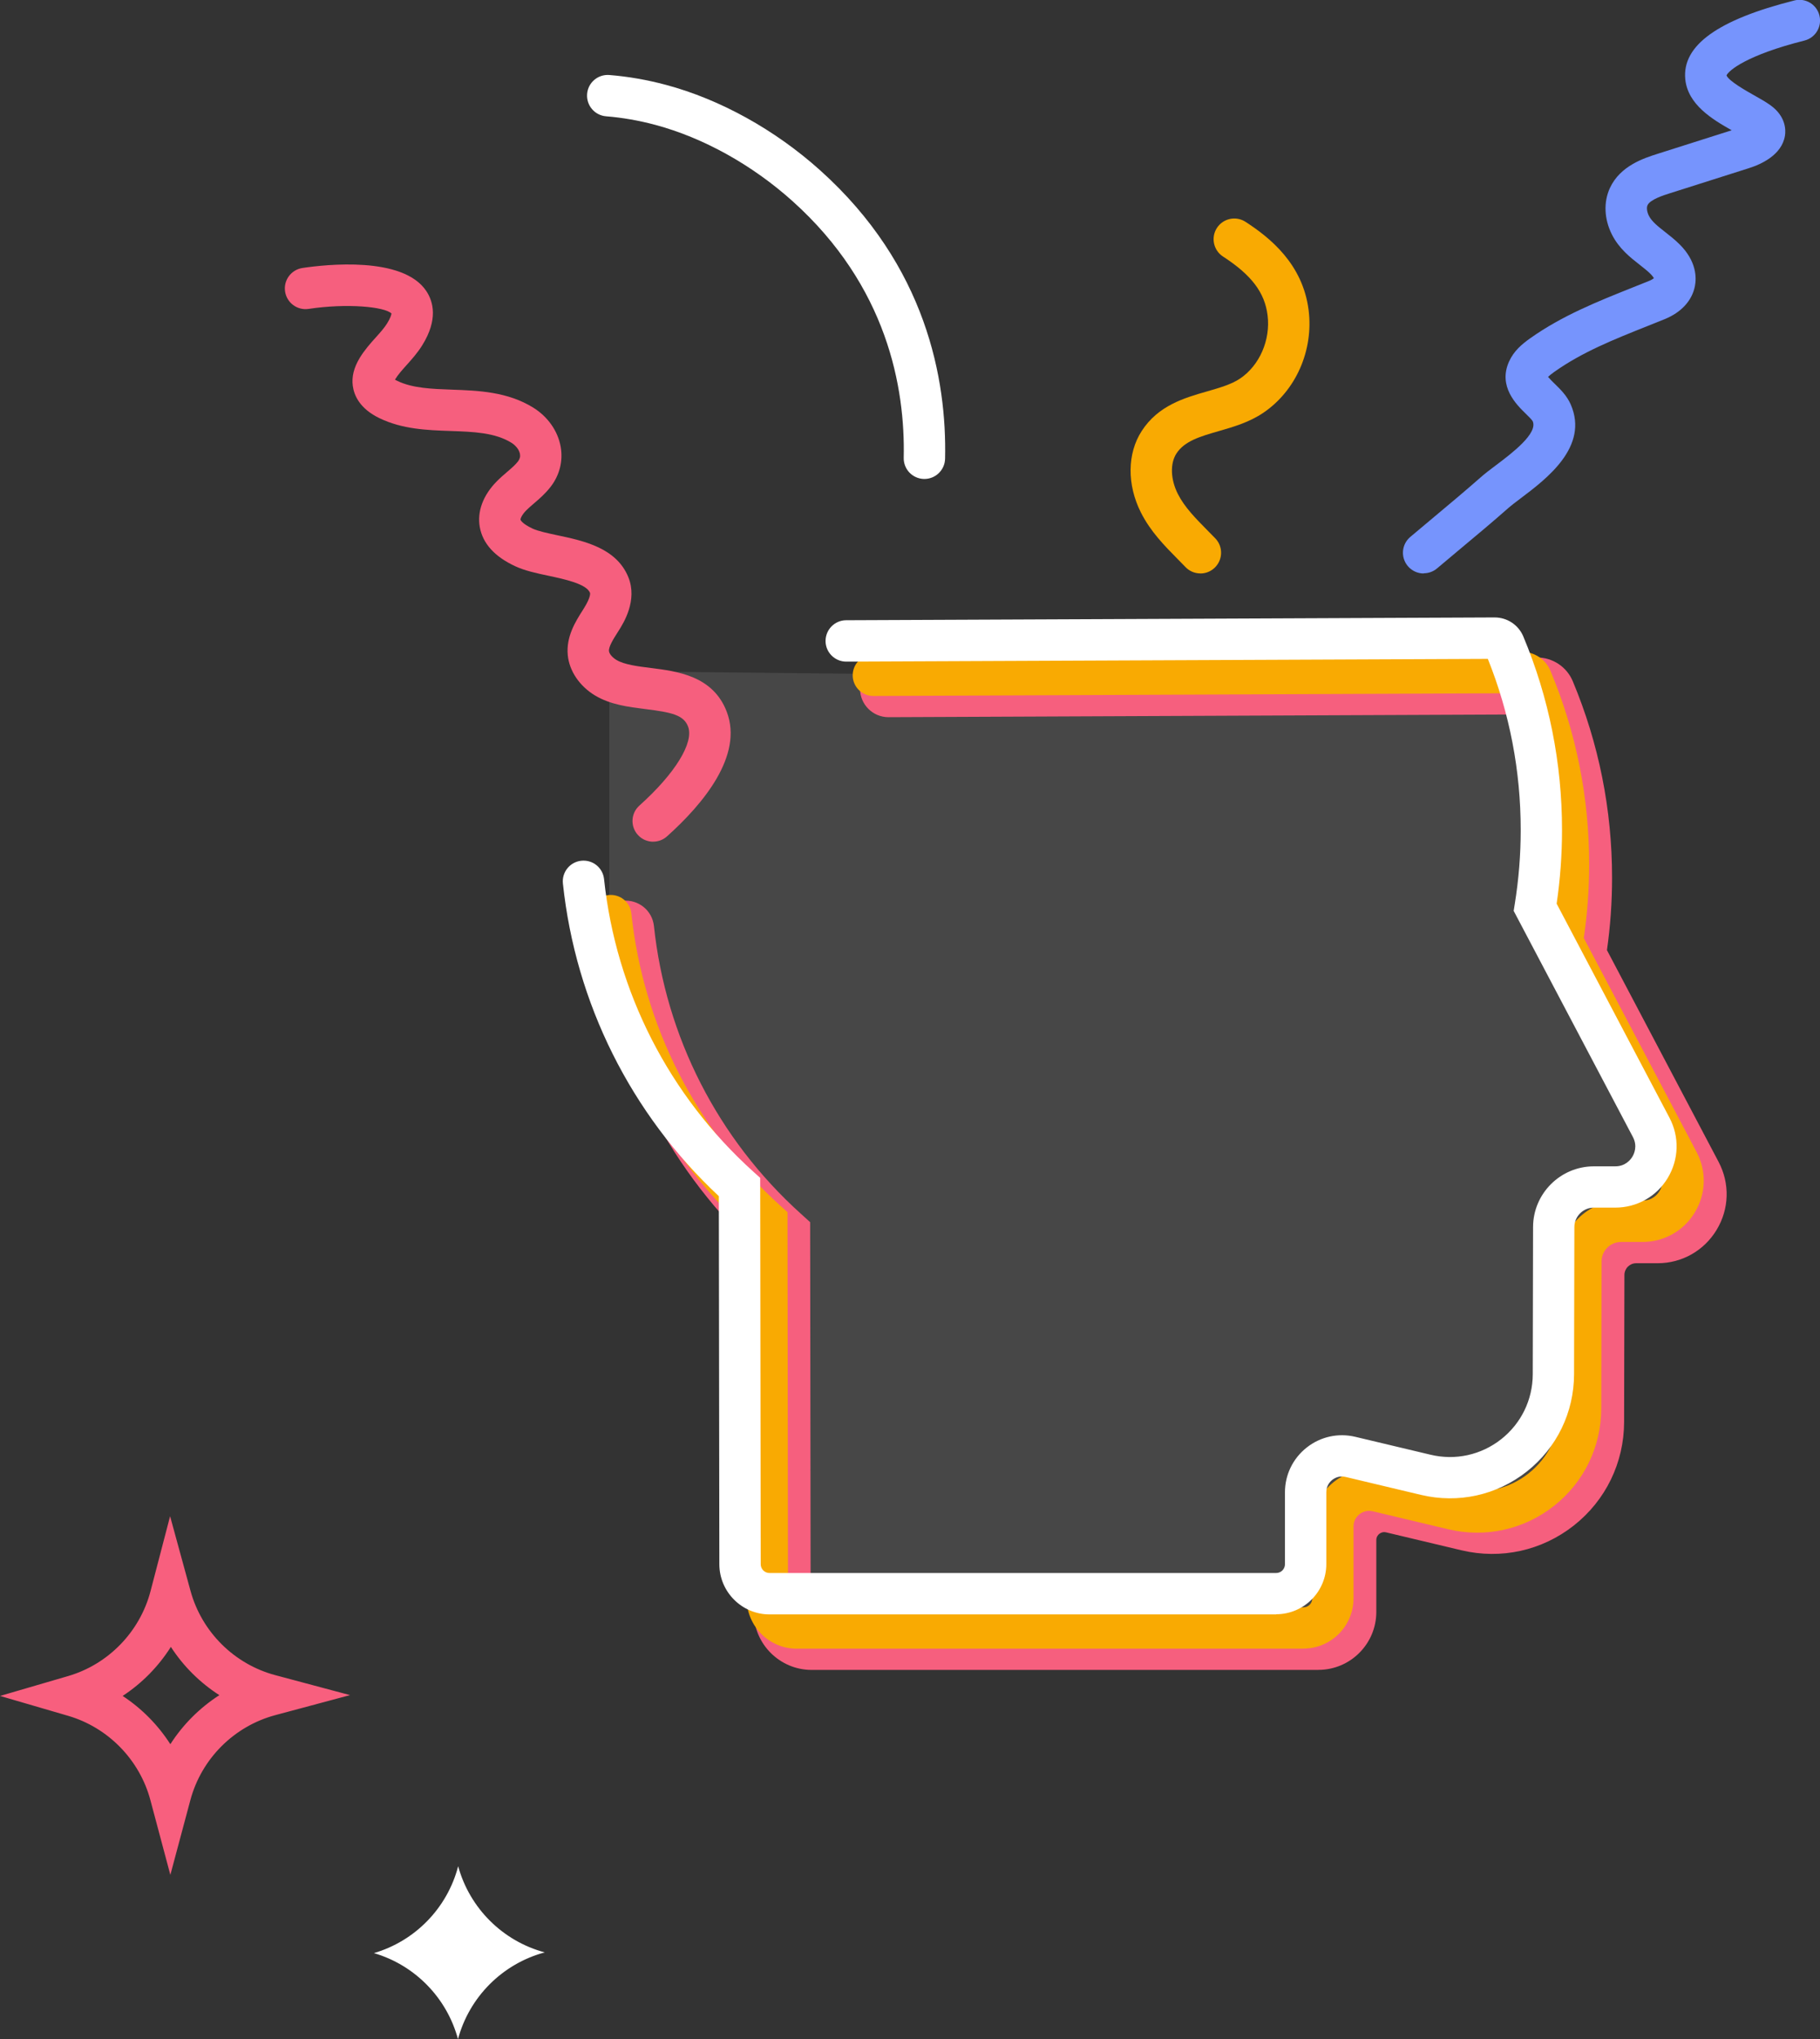 <?xml version="1.0" encoding="UTF-8"?><svg xmlns="http://www.w3.org/2000/svg" viewBox="0 0 352.03 394.18"><rect x="0" y="0" width="352.03" height="394.18" fill="#333333" stroke="none"/><defs><style>.d{opacity:.1;}.e{fill:#f85f7e;}.f{fill:#f9aa02;}.g{fill:#f65f7e;}.h{fill:#fff;}.i{fill:#7694fd;}</style></defs><g id="a"/><g id="b"><g id="c"><g class="d"><path class="h" d="M168.67,130.27l125.42-.54c.81,0,1.54,.47,1.86,1.22,4.62,11.04,7.18,23.15,7.18,35.86,0,5.09-.41,10.08-1.2,14.95l22.44,42.54c2.76,5.23-1.03,11.51-6.94,11.51h-4.14c-4.28,0-7.76,3.47-7.77,7.75l-.06,28.45c-.03,12.92-12.1,22.44-24.67,19.45l-14.59-3.47c-4.42-1.05-8.66,2.3-8.66,6.84v13.89c0,3.15-2.55,5.7-5.7,5.7h-98c-3.14,0-5.69-2.55-5.7-5.69l-.1-72.91c-16.55-14.92-27.7-35.72-30.18-59.1v-46.99l50.82,.54Z"/></g><path class="h" d="M178.8,92.58s-.06,0-.09,0c-2.21-.05-3.96-1.88-3.91-4.09,.3-13.56-3.19-33.19-21.54-49.64-7.81-7-17.22-12.22-26.5-14.71-3.18-.85-6.39-1.41-9.53-1.66-2.2-.18-3.84-2.1-3.67-4.31s2.11-3.85,4.31-3.67c3.62,.29,7.31,.93,10.96,1.91,10.47,2.8,21.05,8.66,29.77,16.48,20.62,18.48,24.54,40.53,24.2,55.78-.05,2.18-1.83,3.91-4,3.91Z"/><path class="f" d="M232.18,110.84c-1.05,0-2.1-.41-2.88-1.23-.48-.5-.97-1-1.46-1.49-2.61-2.64-5.3-5.37-7.16-9.05-2.72-5.39-2.66-11.43,.16-15.77,3.2-4.93,8.22-6.38,12.66-7.65,2.42-.7,4.7-1.35,6.38-2.49,3.76-2.55,5.89-7.45,5.3-12.2-.54-4.41-3.12-7.81-8.62-11.37-1.85-1.2-2.38-3.68-1.18-5.53,1.2-1.85,3.68-2.38,5.53-1.18,4.71,3.05,11.1,8.15,12.21,17.1,.96,7.77-2.47,15.54-8.75,19.8-2.73,1.85-5.75,2.72-8.66,3.56-3.54,1.02-6.59,1.9-8.16,4.32-1.25,1.93-1.15,5,.27,7.81,1.29,2.56,3.44,4.73,5.71,7.03,.52,.52,1.03,1.04,1.54,1.57,1.53,1.59,1.48,4.12-.11,5.66-.78,.75-1.77,1.12-2.77,1.12Z"/><path class="i" d="M275.37,110.85c-1.14,0-2.26-.48-3.06-1.42-1.43-1.69-1.22-4.21,.47-5.64,1.52-1.29,3.05-2.57,4.59-3.85,2.98-2.49,6.07-5.07,9.01-7.66,.85-.75,1.89-1.54,3-2.37,3.04-2.29,8.12-6.12,7.08-8.49-.15-.29-.89-1.01-1.38-1.49-1.74-1.7-5.36-5.23-3.2-10.03,.93-2.08,2.53-3.4,4.11-4.52,6.18-4.38,13.07-7.12,19.73-9.78,1.08-.43,2.17-.86,3.25-1.3,.48-.2,.77-.39,.93-.52-.09-.18-.29-.47-.67-.85-.58-.58-1.31-1.14-2.08-1.75-1.88-1.47-4-3.14-5.37-5.85-1.5-2.98-1.64-6.26-.39-8.98,1.98-4.32,6.66-5.8,9.17-6.6l14.39-4.57c-3.71-2.09-8.51-4.96-8.98-9.89-.62-6.5,6.28-11.47,21.1-15.2,2.15-.55,4.32,.76,4.85,2.9,.54,2.14-.76,4.32-2.9,4.85-11.21,2.82-14.66,5.8-15.07,6.73,.39,1.07,3.84,3.01,5.33,3.85,1.17,.66,2.28,1.28,3.19,1.94,3.01,2.18,2.95,4.84,2.78,5.88-.6,3.72-4.61,5.52-6.95,6.26l-15.31,4.86c-1.24,.39-3.82,1.21-4.32,2.31-.22,.48-.11,1.3,.27,2.05,.56,1.11,1.76,2.05,3.15,3.14,.91,.71,1.85,1.45,2.76,2.35,3.34,3.3,3.3,6.5,2.98,8.12-.56,2.8-2.63,5.05-5.84,6.36-1.1,.45-2.19,.88-3.29,1.32-6.51,2.59-12.66,5.04-18.06,8.87-.57,.4-.97,.73-1.21,.97,.33,.4,.89,.95,1.27,1.32,1.12,1.09,2.39,2.33,3.12,4.02,3.55,8.15-4.68,14.36-9.6,18.07-.98,.74-1.91,1.44-2.53,1.99-3.02,2.66-6.15,5.28-9.18,7.8-1.52,1.27-3.04,2.54-4.54,3.81-.75,.64-1.67,.95-2.58,.95Z"/><path class="g" d="M254.99,322.79h-98c-6.17,0-11.19-5.02-11.2-11.18l-.09-70.51c-17.01-16.12-27.69-37.66-30.15-60.93-.32-3.02,1.87-5.73,4.89-6.05,3.04-.31,5.73,1.87,6.05,4.89,2.27,21.38,12.35,41.13,28.4,55.59l1.81,1.64,.1,75.35c0,.11,.09,.2,.2,.2h98c.11,0,.2-.09,.2-.2v-13.89c0-3.86,1.74-7.44,4.77-9.84,3.03-2.39,6.92-3.25,10.67-2.36l14.59,3.47c4.35,1.04,8.85,.04,12.36-2.72,3.51-2.77,5.53-6.92,5.54-11.38l.06-28.45c.02-7.3,5.97-13.24,13.27-13.24h4.14c1.15,0,1.76-.71,2.01-1.14,.26-.42,.61-1.29,.07-2.31l-23.3-44.17,.29-1.82c.75-4.62,1.13-9.35,1.13-14.07,0-10.91-1.98-21.52-5.88-31.57l-123.05,.53h-.02c-3.03,0-5.49-2.45-5.5-5.48-.01-3.04,2.44-5.51,5.48-5.52l125.42-.54h.04c3.03,0,5.75,1.8,6.92,4.59,5.04,12.04,7.6,24.82,7.6,37.99,0,4.68-.33,9.38-.99,13.99l21.6,40.94c2.2,4.18,2.06,9.08-.38,13.12-2.44,4.04-6.71,6.46-11.43,6.46h-4.14c-1.25,0-2.26,1.01-2.27,2.26l-.06,28.44c-.02,7.85-3.56,15.14-9.73,20-6.17,4.86-14.08,6.6-21.72,4.79l-14.59-3.47c-.63-.15-1.09,.12-1.31,.29s-.58,.56-.58,1.2v13.89c0,6.17-5.02,11.2-11.2,11.2Zm42.29-184.69h0Z"/><path class="f" d="M252.12,318.69h-98c-5.34,0-9.69-4.35-9.7-9.69l-.1-71.15c-17.02-15.92-27.71-37.31-30.16-60.44-.23-2.2,1.36-4.17,3.56-4.4,2.21-.23,4.17,1.36,4.4,3.56,2.31,21.75,12.56,41.83,28.88,56.55l1.32,1.19,.1,74.68c0,.94,.76,1.7,1.7,1.7h98c.94,0,1.7-.76,1.7-1.7v-13.89c0-3.4,1.53-6.55,4.19-8.66,2.67-2.11,6.09-2.86,9.39-2.08l14.59,3.47c4.79,1.15,9.77,.05,13.64-3,3.87-3.05,6.1-7.63,6.11-12.56l.06-28.45c.01-6.47,5.29-11.74,11.76-11.74h4.14c1.96,0,2.96-1.3,3.3-1.86,.34-.56,1.02-2.05,.11-3.78l-23.07-43.73,.21-1.32c.76-4.7,1.14-9.51,1.14-14.31,0-11.45-2.14-22.57-6.36-33.08l-124.08,.53h-.02c-2.2,0-3.99-1.78-4-3.98,0-2.21,1.77-4.01,3.98-4.02l125.42-.54h.02c2.43,0,4.6,1.44,5.54,3.67,4.97,11.86,7.49,24.45,7.49,37.41,0,4.77-.35,9.56-1.04,14.25l21.82,41.37c1.96,3.71,1.83,8.06-.33,11.65s-5.96,5.73-10.15,5.73h-4.14c-2.07,0-3.76,1.69-3.76,3.76l-.06,28.45c-.02,7.39-3.35,14.25-9.16,18.82-5.8,4.57-13.26,6.21-20.44,4.5l-14.59-3.47c-1.24-.3-2.15,.23-2.58,.57-.43,.34-1.15,1.1-1.15,2.38v13.89c0,5.35-4.35,9.7-9.7,9.7Z"/><path class="h" d="M246.84,312.06h-98c-5.34,0-9.69-4.35-9.7-9.69l-.1-71.15c-17.02-15.92-27.71-37.31-30.16-60.44-.23-2.2,1.36-4.17,3.56-4.4,2.22-.23,4.17,1.36,4.4,3.56,2.31,21.75,12.56,41.83,28.88,56.55l1.32,1.19,.1,74.68c0,.94,.76,1.7,1.7,1.7h98c.94,0,1.7-.76,1.7-1.7v-13.89c0-3.4,1.53-6.55,4.2-8.66,2.67-2.11,6.09-2.86,9.39-2.08l14.59,3.47c4.79,1.14,9.76,.05,13.64-3,3.87-3.05,6.1-7.63,6.11-12.56l.06-28.45c.01-6.47,5.29-11.74,11.77-11.74h4.14c1.96,0,2.96-1.3,3.3-1.86,.34-.56,1.02-2.05,.11-3.79l-23.07-43.73,.21-1.32c.76-4.7,1.15-9.52,1.15-14.31,0-11.45-2.14-22.57-6.36-33.08l-124.08,.53h-.02c-2.2,0-3.99-1.78-4-3.98,0-2.21,1.77-4.01,3.98-4.02l125.42-.54h.02c2.43,0,4.6,1.44,5.54,3.67,4.97,11.86,7.49,24.45,7.49,37.41,0,4.77-.35,9.56-1.04,14.25l21.82,41.37c1.96,3.71,1.83,8.06-.33,11.65-2.16,3.59-5.96,5.73-10.15,5.73h-4.14c-2.07,0-3.76,1.68-3.77,3.76l-.06,28.45c-.02,7.39-3.35,14.25-9.16,18.82-5.8,4.57-13.25,6.21-20.44,4.5l-14.59-3.47c-1.24-.3-2.15,.23-2.58,.57-.43,.34-1.15,1.1-1.15,2.38v13.89c0,5.35-4.35,9.7-9.7,9.7Z"/><path class="g" d="M126.34,162.7c-1.1,0-2.19-.45-2.98-1.33-1.47-1.65-1.34-4.17,.31-5.65,6.9-6.18,10.59-12.17,9.42-15.27-.85-2.24-3.15-2.75-8.21-3.38-3.34-.42-6.8-.85-9.76-2.62-3.02-1.81-5-4.73-5.3-7.81-.35-3.58,1.51-6.51,2.87-8.65l.23-.37c1.46-2.32,1.2-3.02,1.2-3.03-.7-1.74-4.92-2.63-8-3.29-2.37-.5-4.6-.98-6.49-1.86-3.95-1.84-6.24-4.37-6.82-7.51-.56-3.03,.61-6.2,3.31-8.92,.66-.67,1.33-1.24,1.97-1.79,.81-.69,1.57-1.35,2.08-2,.37-.48,.5-.95,.4-1.47-.14-.79-.77-1.61-1.64-2.16-3.19-1.98-7.35-2.13-11.76-2.28-4.58-.16-9.31-.33-13.76-2.47-3.82-1.84-4.92-4.4-5.17-6.23-.24-1.77,.2-3.54,1.34-5.43,.94-1.54,2.09-2.83,3.11-3.96,.85-.94,1.65-1.84,2.2-2.73,.66-1.07,.8-1.67,.83-1.89-1.33-1.32-8.61-2.01-16.03-.89-2.19,.33-4.22-1.18-4.55-3.36s1.18-4.22,3.36-4.55c4.49-.67,19.47-2.34,23.97,4.48,1.34,2.03,2.29,5.48-.78,10.43-.92,1.49-2.05,2.75-3.04,3.85-.86,.96-1.68,1.87-2.23,2.79,0,0-.01,.02-.02,.03,.12,.08,.28,.17,.48,.26,2.94,1.41,6.65,1.54,10.57,1.68,5.02,.18,10.71,.38,15.7,3.48,2.81,1.75,4.74,4.49,5.29,7.52,.5,2.75-.19,5.52-1.94,7.78-1.01,1.31-2.17,2.31-3.2,3.19-.55,.47-1.06,.91-1.5,1.35-.94,.95-1.15,1.67-1.12,1.83,0,0,.22,.72,2.34,1.71,1.06,.49,2.94,.89,4.76,1.28,5.11,1.08,11.46,2.43,13.76,8.12,1.81,4.48-.94,8.85-1.85,10.29l-.24,.38c-.82,1.29-1.74,2.75-1.66,3.6,.05,.53,.65,1.24,1.45,1.72,1.52,.91,4.12,1.23,6.63,1.55,5.09,.63,12.07,1.5,14.71,8.49,3.2,8.45-4.53,17.75-11.57,24.06-.76,.68-1.72,1.02-2.67,1.02Z"/><path class="e" d="M32.95,362.41l-3.86-14.45c-2.08-7.8-8.18-14.04-15.92-16.3l-13.16-3.84,13.16-3.84c7.79-2.27,13.9-8.57,15.95-16.43l3.78-14.47,3.95,14.43c2.17,7.93,8.45,14.17,16.39,16.29l14.46,3.86-14.45,3.87c-7.99,2.14-14.29,8.43-16.43,16.43l-3.87,14.45Zm-9.23-34.59c3.69,2.42,6.84,5.61,9.23,9.33,2.44-3.8,5.68-7.04,9.48-9.48-3.75-2.41-6.96-5.59-9.38-9.33-2.4,3.78-5.58,7.03-9.33,9.48Z"/><path class="h" d="M88.59,394.18c-2.14-8-8.34-14.34-16.27-16.65,7.98-2.33,14.2-8.72,16.3-16.79,2.22,8.11,8.62,14.48,16.75,16.65-8.18,2.19-14.6,8.61-16.79,16.79Z"/></g></g></svg>
